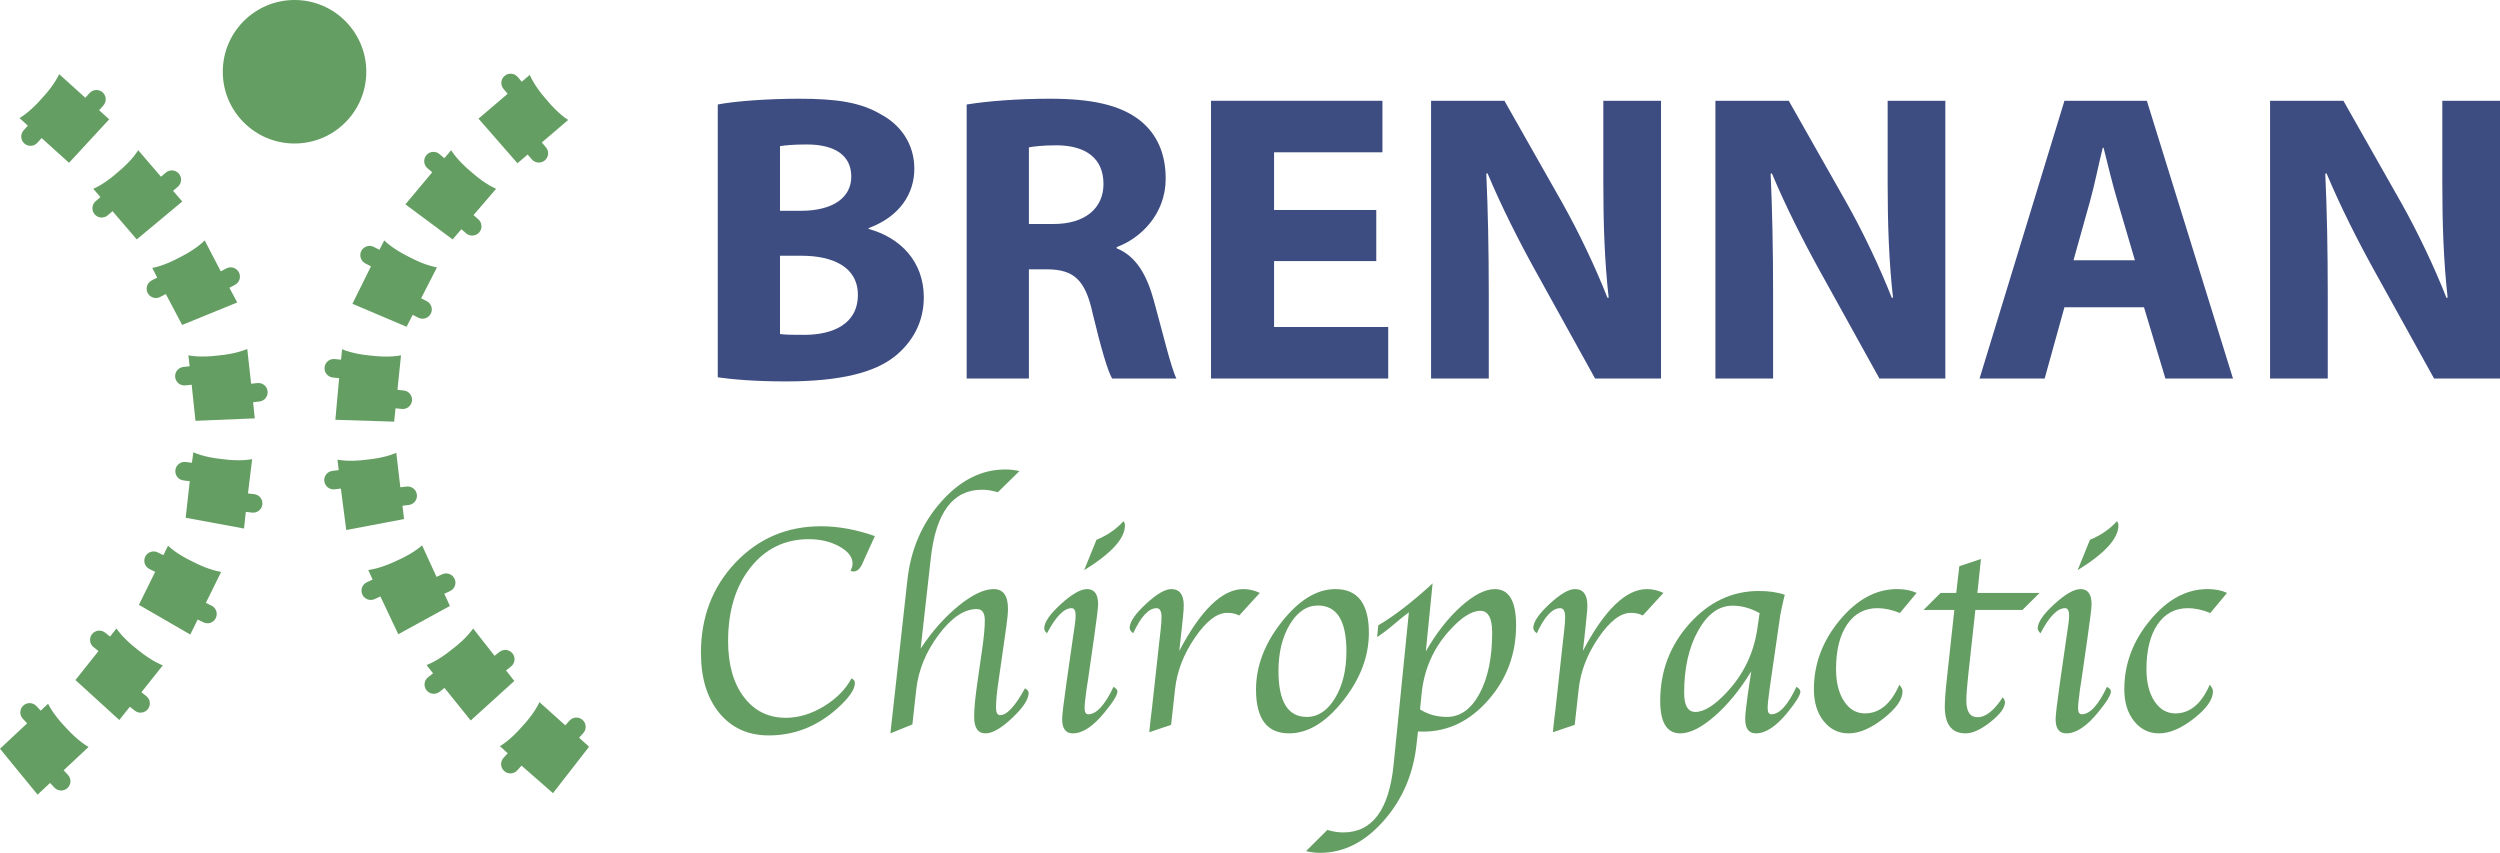 <?xml version="1.0" encoding="utf-8"?>
<!-- Generator: Adobe Illustrator 27.3.1, SVG Export Plug-In . SVG Version: 6.00 Build 0)  -->
<svg version="1.1" id="Layer_1" xmlns="http://www.w3.org/2000/svg" xmlns:xlink="http://www.w3.org/1999/xlink" x="0px" y="0px"
	 width="320px" height="109.162px" viewBox="0 0 320 109.162" style="enable-background:new 0 0 320 109.162;" xml:space="preserve"
	>
<style type="text/css">
	.st0{fill:#649E62;}
	.st1{fill:#3D4C81;}
</style>
<g>
	<circle class="st0" cx="37.701" cy="9.184" r="9.184"/>
	<g>
		<path class="st0" d="M13.141,11.827c0.487,0.44,0.525,1.191,0.086,1.678l-0.541,0.6l1.292,1.166l-5.144,5.567l-3.505-3.164
			l-0.541,0.6c-0.44,0.487-1.191,0.525-1.678,0.086s-0.525-1.191-0.086-1.678l0.541-0.6l-1.071-0.967c0,0,1.26-0.678,2.863-2.52
			c1.669-1.783,2.215-3.106,2.215-3.106l3.35,3.024l0.541-0.6C11.903,11.426,12.654,11.387,13.141,11.827z M21.22,22.097
			l-0.613,0.526l-2.916-3.396c0,0-0.709,1.243-2.591,2.8c-1.824,1.624-3.16,2.137-3.16,2.137l0.916,1.067l-0.613,0.526
			c-0.498,0.427-0.555,1.177-0.127,1.675s1.177,0.555,1.675,0.127l0.613-0.526l3.1,3.61l5.825-4.85l-1.175-1.368l0.613-0.526
			c0.498-0.427,0.555-1.177,0.127-1.675S21.718,21.669,21.22,22.097z M28.973,34.355l-0.715,0.375L26.2,30.772
			c0,0-0.97,1.052-3.153,2.147c-2.142,1.173-3.559,1.373-3.559,1.373l0.632,1.239l-0.715,0.375c-0.581,0.305-0.805,1.023-0.5,1.604
			c0.305,0.581,1.023,0.805,1.604,0.5l0.715-0.375l2.093,3.958l7.048-2.879l-1.004-1.88l0.715-0.375
			c0.581-0.305,0.805-1.023,0.5-1.604C30.272,34.274,29.554,34.05,28.973,34.355z M32.947,49.032l-0.803,0.087l-0.496-4.456
			c0,0-1.288,0.623-3.721,0.842c-2.423,0.307-3.815-0.027-3.815-0.027l0.166,1.404l-0.803,0.087
			c-0.652,0.071-1.124,0.656-1.053,1.309c0.071,0.652,0.656,1.124,1.309,1.053l0.803-0.087l0.485,4.621l7.589-0.314l-0.209-2.07
			l0.803-0.087c0.652-0.071,1.124-0.656,1.053-1.309C34.186,49.433,33.6,48.962,32.947,49.032z M32.541,63.252l-0.802-0.094
			l0.536-4.385c0,0-1.394,0.321-3.815-0.006c-2.431-0.239-3.713-0.874-3.713-0.874l-0.18,1.336l-0.802-0.094
			c-0.652-0.076-1.242,0.39-1.318,1.042c-0.076,0.652,0.39,1.242,1.042,1.318l0.802,0.094l-0.524,4.684l7.469,1.38l0.226-2.135
			l0.802,0.094c0.652,0.076,1.242-0.39,1.318-1.042C33.659,63.919,33.192,63.329,32.541,63.252z M27.078,77.524l-0.725-0.357
			l1.954-3.967c0,0-1.422-0.164-3.592-1.283c-2.21-1.039-3.206-2.067-3.206-2.067l-0.598,1.213l-0.725-0.357
			c-0.589-0.29-1.301-0.048-1.591,0.541c-0.29,0.589-0.048,1.301,0.541,1.591l0.725,0.357l-2.081,4.224l6.576,3.802l0.947-1.922
			l0.725,0.357c0.589,0.29,1.301,0.048,1.591-0.541C27.909,78.526,27.667,77.814,27.078,77.524z M18.733,89.106l-0.632-0.503
			l2.738-3.437c0,0-1.354-0.463-3.236-2.019c-1.938-1.487-2.692-2.703-2.692-2.703l-0.825,1.036l-0.632-0.503
			c-0.513-0.409-1.261-0.324-1.669,0.189c-0.409,0.513-0.324,1.261,0.189,1.669l0.632,0.503l-2.951,3.705l5.614,5.116l1.352-1.698
			l0.632,0.503c0.513,0.409,1.261,0.324,1.669-0.189C19.331,90.263,19.246,89.515,18.733,89.106z M8.697,99.186l-0.552-0.59
			l3.194-2.988c0,0-1.272-0.655-2.908-2.469c-1.701-1.753-2.27-3.065-2.27-3.065l-0.952,0.891l-0.552-0.59
			c-0.448-0.479-1.2-0.504-1.679-0.056s-0.504,1.2-0.056,1.679l0.552,0.59L0,95.838l4.811,5.878l1.599-1.497l0.552,0.59
			c0.448,0.479,1.2,0.504,1.679,0.056C9.12,100.417,9.145,99.665,8.697,99.186z"/>
		<path class="st0" d="M69.875,18.85c0.426,0.499,0.367,1.249-0.132,1.675c-0.499,0.426-1.249,0.367-1.675-0.132l-0.524-0.614l0,0
			l-1.308,1.116l-4.987-5.708l1.324-1.13l1.807-1.542l0.599-0.511l-0.524-0.614c-0.426-0.499-0.367-1.249,0.132-1.675
			c0.499-0.426,1.249-0.367,1.675,0.132l0.524,0.614l1.027-0.876c0,0,0.509,1.337,2.128,3.166c1.551,1.886,2.792,2.599,2.792,2.599
			l-3.382,2.886l0,0L69.875,18.85z M60.606,27.537L60.606,27.537l2.896-3.373c0,0-1.336-0.513-3.16-2.137
			c-1.882-1.557-2.591-2.8-2.591-2.8l-0.879,1.024l-0.613-0.526c-0.498-0.427-1.248-0.37-1.675,0.127
			c-0.427,0.498-0.37,1.248,0.127,1.675l0.613,0.526l-3.433,4.103l6.046,4.488l1.12-1.304l0,0l0.613,0.526
			c0.498,0.427,1.248,0.37,1.675-0.127c0.427-0.498,0.37-1.248-0.127-1.675L60.606,27.537z M53.905,38.181L53.905,38.181
			l2.025-3.958c0,0-1.419-0.185-3.573-1.337c-2.194-1.073-3.175-2.115-3.175-2.115l-0.615,1.202l-0.719-0.368
			c-0.584-0.299-1.3-0.068-1.599,0.517c-0.299,0.584-0.068,1.3,0.517,1.599l0.719,0.368l-2.375,4.793l6.93,2.945l0.783-1.53l0,0
			l0.719,0.368c0.584,0.299,1.3,0.068,1.599-0.517c0.299-0.584,0.068-1.3-0.517-1.599L53.905,38.181z M50.874,49.899L50.874,49.899
			l0.456-4.422c0,0-1.39,0.34-3.814,0.045c-2.434-0.207-3.725-0.824-3.725-0.824l-0.139,1.343l-0.804-0.083
			c-0.653-0.067-1.236,0.407-1.304,1.06c-0.067,0.653,0.407,1.236,1.06,1.304l0.804,0.083l-0.481,5.328l7.526,0.24l0.176-1.71h0
			l0.804,0.083c0.653,0.067,1.236-0.407,1.304-1.06c0.067-0.653-0.407-1.236-1.06-1.304L50.874,49.899z M51.242,62.371
			L51.242,62.371l-0.516-4.415c0,0-1.283,0.634-3.713,0.874c-2.42,0.328-3.815,0.006-3.815,0.006l0.157,1.341l-0.802,0.094
			c-0.652,0.076-1.118,0.666-1.042,1.318c0.076,0.652,0.666,1.118,1.318,1.042l0.802-0.094l0.689,5.305l7.398-1.403l-0.2-1.707h0
			l0.802-0.094c0.652-0.076,1.118-0.666,1.042-1.318c-0.076-0.652-0.666-1.118-1.318-1.042L51.242,62.371z M55.877,73.842
			L55.877,73.842l-1.854-4.041c0,0-1.024,0.999-3.262,1.977c-2.201,1.059-3.626,1.183-3.626,1.183l0.563,1.227l-0.734,0.337
			c-0.596,0.274-0.858,0.979-0.584,1.575c0.274,0.596,0.979,0.858,1.575,0.584l0.734-0.337l2.293,4.833l6.604-3.618l-0.717-1.562
			l0,0l0.734-0.337c0.596-0.274,0.858-0.979,0.584-1.575c-0.274-0.596-0.979-0.858-1.575-0.584L55.877,73.842z M63.305,83.944
			L63.305,83.944l-2.744-3.498c0,0-0.763,1.21-2.712,2.682c-1.894,1.542-3.251,1.995-3.251,1.995l0.833,1.062l-0.636,0.499
			c-0.516,0.405-0.606,1.152-0.202,1.668c0.405,0.516,1.152,0.606,1.668,0.202l0.636-0.499l3.355,4.167l5.58-5.056l-1.061-1.353l0,0
			l0.636-0.499c0.516-0.405,0.606-1.152,0.201-1.668c-0.405-0.516-1.152-0.606-1.668-0.202L63.305,83.944z M72.356,92.844
			L72.356,92.844l-3.307-2.971c0,0-0.543,1.324-2.208,3.111c-1.599,1.846-2.858,2.527-2.858,2.527l1.004,0.902l-0.54,0.601
			c-0.438,0.488-0.398,1.239,0.09,1.678c0.488,0.438,1.239,0.398,1.678-0.09l0.54-0.601l4.025,3.524l4.622-5.944l-1.279-1.149l0,0
			l0.54-0.601c0.438-0.488,0.398-1.239-0.09-1.678c-0.488-0.438-1.239-0.398-1.678,0.09L72.356,92.844z"/>
	</g>
	<g>
		<g>
			<path class="st1" d="M91.875,13.376c2.11-0.422,6.382-0.739,10.391-0.739c4.905,0,7.912,0.475,10.496,2.004
				c2.479,1.319,4.272,3.745,4.272,6.962c0,3.165-1.846,6.118-5.855,7.595v0.106c4.061,1.108,7.068,4.167,7.068,8.756
				c0,3.218-1.477,5.749-3.692,7.543c-2.585,2.057-6.91,3.218-13.978,3.218c-3.956,0-6.91-0.264-8.703-0.527V13.376z M99.839,26.984
				h2.637c4.22,0,6.488-1.741,6.488-4.378c0-2.69-2.057-4.114-5.696-4.114c-1.741,0-2.743,0.106-3.429,0.211V26.984z M99.839,42.755
				c0.791,0.106,1.741,0.106,3.112,0.106c3.639,0,6.857-1.371,6.857-5.116c0-3.587-3.218-5.011-7.226-5.011h-2.743V42.755z"/>
			<path class="st1" d="M123.733,13.376c2.585-0.422,6.435-0.739,10.707-0.739c5.275,0,8.967,0.791,11.499,2.796
				c2.11,1.688,3.27,4.167,3.27,7.437c0,4.536-3.218,7.648-6.277,8.756v0.158c2.479,1.002,3.85,3.376,4.747,6.646
				c1.108,4.009,2.215,8.65,2.901,10.022h-8.228c-0.58-1.002-1.424-3.903-2.479-8.281c-0.949-4.431-2.479-5.644-5.749-5.697h-2.426
				v13.978h-7.964V13.376z M131.698,28.672h3.165c4.008,0,6.382-2.004,6.382-5.116c0-3.27-2.215-4.905-5.908-4.958
				c-1.952,0-3.059,0.158-3.639,0.264V28.672z"/>
			<path class="st1" d="M176.162,33.419h-13.081v8.439h14.611v6.593h-22.681v-35.55h21.942v6.593h-13.872v7.384h13.081V33.419z"/>
			<path class="st1" d="M183.178,48.451v-35.55h9.389l7.384,13.028c2.11,3.745,4.22,8.175,5.802,12.184h0.158
				c-0.527-4.694-0.686-9.494-0.686-14.821V12.901h7.385v35.55h-8.439l-7.595-13.714c-2.11-3.798-4.431-8.386-6.171-12.553
				l-0.158,0.053c0.211,4.694,0.316,9.705,0.316,15.507v10.707H183.178z"/>
			<path class="st1" d="M219.572,48.451v-35.55h9.389l7.384,13.028c2.11,3.745,4.22,8.175,5.802,12.184h0.158
				c-0.527-4.694-0.686-9.494-0.686-14.821V12.901h7.385v35.55h-8.439l-7.595-13.714c-2.11-3.798-4.431-8.386-6.171-12.553
				l-0.158,0.053c0.211,4.694,0.316,9.705,0.316,15.507v10.707H219.572z"/>
			<path class="st1" d="M264.248,39.326l-2.531,9.125h-8.334l10.866-35.55h10.549l11.024,35.55h-8.65l-2.743-9.125H264.248z
				 M273.267,33.313l-2.216-7.543c-0.633-2.11-1.266-4.747-1.793-6.857h-0.106c-0.527,2.11-1.055,4.8-1.635,6.857l-2.11,7.543
				H273.267z"/>
			<path class="st1" d="M290.568,48.451v-35.55h9.389l7.384,13.028c2.11,3.745,4.22,8.175,5.802,12.184h0.158
				c-0.527-4.694-0.686-9.494-0.686-14.821V12.901H320v35.55h-8.439l-7.595-13.714c-2.11-3.798-4.431-8.386-6.171-12.553
				l-0.158,0.053c0.211,4.694,0.316,9.705,0.316,15.507v10.707H290.568z"/>
		</g>
		<g>
			<path class="st0" d="M108.995,86.825c0.288,0.138,0.433,0.338,0.433,0.601c0,0.827-0.758,1.916-2.273,3.269
				c-2.568,2.292-5.486,3.438-8.754,3.438c-2.643,0-4.75-0.955-6.322-2.865c-1.572-1.91-2.358-4.474-2.358-7.693
				c0-4.596,1.471-8.447,4.415-11.554c2.943-3.106,6.594-4.659,10.952-4.659c2.217,0,4.515,0.42,6.895,1.258l-1.259,2.762
				l-0.357,0.808c-0.301,0.639-0.67,0.958-1.108,0.958c-0.088,0-0.219-0.019-0.394-0.056c0.175-0.386,0.263-0.704,0.263-0.953
				c0-0.835-0.561-1.565-1.683-2.188c-1.122-0.624-2.43-0.935-3.922-0.935c-3.06,0-5.546,1.208-7.458,3.623
				c-1.912,2.415-2.868,5.556-2.868,9.423c0,2.991,0.671,5.375,2.013,7.152c1.342,1.777,3.135,2.665,5.379,2.665
				c1.618,0,3.232-0.485,4.843-1.456C107.042,89.452,108.23,88.253,108.995,86.825z"/>
			<path class="st0" d="M117.844,83.012c1.466-2.204,3.078-4.023,4.837-5.458c1.759-1.434,3.266-2.151,4.518-2.151
				c1.215,0,1.822,0.844,1.822,2.533c0,0.501-0.073,1.27-0.218,2.308l-1.002,6.999c-0.208,1.402-0.312,2.508-0.312,3.321
				c0,0.651,0.176,0.976,0.527,0.976c0.866,0,1.927-1.146,3.182-3.438c0.314,0.188,0.471,0.383,0.471,0.583
				c0,0.814-0.699,1.882-2.097,3.203c-1.398,1.321-2.535,1.982-3.413,1.982c-0.978,0-1.467-0.702-1.467-2.104
				c0-1.027,0.132-2.448,0.395-4.264l0.651-4.546c0.213-1.49,0.319-2.674,0.319-3.551c0-0.964-0.344-1.446-1.032-1.446
				c-1.599,0-3.218,1.087-4.854,3.259c-1.637,2.173-2.599,4.506-2.886,6.998l-0.5,4.509l-2.81,1.146l0.056-0.527l0.15-1.391
				l0.15-1.314l1.824-16.468c0.438-3.885,1.878-7.202,4.319-9.953c2.441-2.75,5.171-4.126,8.188-4.126
				c0.626,0,1.233,0.069,1.822,0.207l-2.76,2.706c-0.713-0.213-1.389-0.32-2.027-0.32c-3.717,0-5.901,2.908-6.552,8.725
				L117.844,83.012z"/>
			<path class="st0" d="M142.531,87.915c0.336,0.201,0.505,0.395,0.505,0.582c0,0.451-0.545,1.34-1.634,2.668
				c-1.465,1.804-2.824,2.706-4.077,2.706c-0.914,0-1.371-0.607-1.371-1.82c0-0.513,0.188-2.089,0.564-4.729l0.733-5.104
				l0.188-1.295l0.15-1.032c0.063-0.438,0.094-0.807,0.094-1.107c0-0.625-0.175-0.938-0.524-0.938c-0.972,0-2.019,1.071-3.141,3.213
				c-0.237-0.213-0.355-0.426-0.355-0.639c0-0.764,0.705-1.791,2.113-3.081c1.409-1.29,2.533-1.935,3.372-1.935
				c0.939,0,1.409,0.65,1.409,1.951c0,0.251-0.05,0.763-0.15,1.539l-0.169,1.257c-0.013,0.1-0.081,0.607-0.207,1.52l-0.77,5.367
				l-0.188,1.201c-0.163,1.188-0.244,1.983-0.244,2.383c0,0.538,0.156,0.807,0.467,0.807
				C140.343,91.428,141.421,90.257,142.531,87.915z M138.772,72.98l1.578-3.889c1.403-0.576,2.555-1.371,3.457-2.386
				c0.125,0.176,0.188,0.357,0.188,0.545C143.994,68.928,142.253,70.838,138.772,72.98z"/>
			<path class="st0" d="M150.95,83.312c2.779-5.273,5.514-7.909,8.206-7.909c0.701,0,1.403,0.163,2.103,0.489l-2.646,2.893
				c-0.401-0.226-0.914-0.339-1.54-0.339c-1.301,0-2.675,1.056-4.121,3.166c-1.445,2.11-2.293,4.305-2.543,6.585l-0.508,4.584
				l-2.793,0.939l0.056-0.564l0.132-1.221l0.15-1.221l0.985-8.942l0.114-0.977c0.087-0.739,0.131-1.34,0.131-1.803
				c0-0.764-0.213-1.146-0.639-1.146c-1.003,0-2,1.071-2.991,3.213c-0.313-0.238-0.463-0.482-0.451-0.733
				c0.038-0.764,0.737-1.775,2.098-3.034c1.361-1.259,2.437-1.888,3.228-1.888c1.066,0,1.599,0.702,1.599,2.104
				c0,0.338-0.031,0.796-0.094,1.371l-0.132,1.315l-0.173,1.578L150.95,83.312z"/>
			<path class="st0" d="M164.997,93.87c-2.819,0-4.227-1.866-4.227-5.598c0-3.006,1.101-5.902,3.306-8.689
				c2.204-2.787,4.49-4.18,6.857-4.18c2.856,0,4.283,1.866,4.283,5.598c0,3.019-1.102,5.918-3.306,8.698
				C169.707,92.48,167.402,93.87,164.997,93.87z M167.27,91.766c1.44,0,2.646-0.801,3.616-2.405c0.971-1.603,1.457-3.6,1.457-5.993
				c0-3.907-1.215-5.861-3.645-5.861c-1.428,0-2.627,0.805-3.597,2.414c-0.971,1.609-1.457,3.604-1.457,5.983
				C163.644,89.812,164.853,91.766,167.27,91.766z"/>
			<path class="st0" d="M181.502,93.626l-0.167,1.481c-0.388,3.873-1.79,7.184-4.206,9.933c-2.416,2.749-5.133,4.123-8.15,4.123
				c-0.626,0-1.226-0.075-1.803-0.226l2.722-2.705c0.714,0.213,1.389,0.32,2.028,0.32c3.73,0,5.883-2.9,6.459-8.698l1.951-19.481
				c-0.588,0.439-1.218,0.946-1.893,1.522c-0.825,0.702-1.549,1.252-2.174,1.653l0.15-1.503c2.112-1.252,4.43-3.043,6.954-5.373
				l-0.868,8.706c1.33-2.332,2.823-4.243,4.479-5.735c1.656-1.492,3.111-2.238,4.366-2.238c1.806,0,2.71,1.542,2.71,4.626
				c0,3.674-1.183,6.861-3.548,9.563c-2.365,2.702-5.156,4.053-8.372,4.053L181.502,93.626z M181.764,90.809
				c1.016,0.638,2.163,0.956,3.442,0.956c1.717,0,3.112-1,4.184-3.001c1.072-2.001,1.608-4.597,1.608-7.785
				c0-1.863-0.508-2.795-1.524-2.795c-1.116,0-2.439,0.85-3.969,2.551c-2.045,2.264-3.224,4.947-3.537,8.048L181.764,90.809z"/>
			<path class="st0" d="M202.612,83.312c2.779-5.273,5.515-7.909,8.206-7.909c0.701,0,1.402,0.163,2.103,0.489l-2.647,2.893
				c-0.401-0.226-0.914-0.339-1.539-0.339c-1.301,0-2.675,1.056-4.121,3.166c-1.445,2.11-2.293,4.305-2.543,6.585l-0.508,4.584
				l-2.793,0.939l0.056-0.564l0.132-1.221l0.151-1.221l0.985-8.942l0.113-0.977c0.088-0.739,0.132-1.34,0.132-1.803
				c0-0.764-0.213-1.146-0.639-1.146c-1.003,0-2,1.071-2.991,3.213c-0.313-0.238-0.464-0.482-0.451-0.733
				c0.038-0.764,0.737-1.775,2.098-3.034c1.361-1.259,2.437-1.888,3.228-1.888c1.066,0,1.599,0.702,1.599,2.104
				c0,0.338-0.031,0.796-0.094,1.371l-0.132,1.315l-0.173,1.578L202.612,83.312z"/>
			<path class="st0" d="M224.16,85.924c-1.414,2.33-2.968,4.236-4.663,5.72c-1.695,1.484-3.168,2.226-4.419,2.226
				c-1.714,0-2.571-1.384-2.571-4.152c0-3.807,1.249-7.104,3.748-9.891c2.499-2.786,5.458-4.18,8.877-4.18
				c1.302,0,2.411,0.163,3.325,0.488c-0.063,0.225-0.1,0.363-0.113,0.413l-0.226,0.994c-0.15,0.688-0.232,1.088-0.244,1.201
				l-1.202,8.294l-0.169,1.201c-0.163,1.188-0.245,1.983-0.245,2.383c0,0.538,0.156,0.807,0.468,0.807
				c1.047,0,2.12-1.171,3.217-3.513c0.336,0.201,0.505,0.401,0.505,0.601c0,0.439-0.539,1.321-1.615,2.649
				c-1.465,1.804-2.825,2.706-4.077,2.706c-0.914,0-1.371-0.614-1.371-1.841c0-0.376,0.044-0.895,0.132-1.559l0.189-1.503
				l0.245-1.653L224.16,85.924z M225.232,78.483c-1.141-0.637-2.293-0.956-3.458-0.956c-1.755,0-3.227,1.069-4.418,3.208
				c-1.191,2.139-1.786,4.79-1.786,7.954c0,1.626,0.483,2.439,1.448,2.439c1.115,0,2.462-0.85,4.041-2.551
				c2.13-2.289,3.421-4.978,3.872-8.067L225.232,78.483z"/>
			<path class="st0" d="M245.328,75.892l-2.142,2.574c-1.002-0.413-1.96-0.62-2.875-0.62c-1.641,0-2.934,0.695-3.879,2.085
				s-1.418,3.294-1.418,5.711c0,1.703,0.341,3.075,1.024,4.114c0.682,1.04,1.574,1.559,2.677,1.559c1.866,0,3.332-1.221,4.396-3.663
				c0.276,0.301,0.414,0.582,0.414,0.845c0,1.04-0.811,2.195-2.433,3.466c-1.622,1.271-3.109,1.907-4.462,1.907
				c-1.303,0-2.37-0.523-3.203-1.569c-0.833-1.046-1.249-2.402-1.249-4.067c0-3.243,1.102-6.193,3.306-8.848
				c2.204-2.655,4.653-3.983,7.346-3.983C243.806,75.403,244.638,75.566,245.328,75.892z"/>
			<path class="st0" d="M252.847,78.071l-0.91,8.304c-0.163,1.49-0.244,2.592-0.244,3.306c0,1.415,0.481,2.123,1.442,2.123
				c1.036,0,2.109-0.852,3.22-2.555c0.187,0.238,0.281,0.451,0.281,0.639c0,0.702-0.617,1.54-1.85,2.518
				c-1.234,0.977-2.295,1.465-3.184,1.465c-1.778,0-2.668-1.14-2.668-3.419c0-0.839,0.106-2.198,0.32-4.076l0.901-8.304h-3.944
				l2.186-2.179h2l0.398-3.419l2.767-0.921l-0.456,4.34h7.966l-2.202,2.179H252.847z"/>
			<path class="st0" d="M269.696,87.915c0.336,0.201,0.505,0.395,0.505,0.582c0,0.451-0.545,1.34-1.634,2.668
				c-1.465,1.804-2.825,2.706-4.077,2.706c-0.914,0-1.371-0.607-1.371-1.82c0-0.513,0.188-2.089,0.564-4.729l0.733-5.104
				l0.188-1.295l0.15-1.032c0.063-0.438,0.094-0.807,0.094-1.107c0-0.625-0.175-0.938-0.524-0.938c-0.972,0-2.02,1.071-3.142,3.213
				c-0.237-0.213-0.355-0.426-0.355-0.639c0-0.764,0.705-1.791,2.113-3.081c1.409-1.29,2.533-1.935,3.372-1.935
				c0.939,0,1.409,0.65,1.409,1.951c0,0.251-0.05,0.763-0.15,1.539l-0.169,1.257c-0.013,0.1-0.082,0.607-0.207,1.52l-0.77,5.367
				l-0.188,1.201c-0.163,1.188-0.245,1.983-0.245,2.383c0,0.538,0.156,0.807,0.468,0.807
				C267.507,91.428,268.586,90.257,269.696,87.915z M265.936,72.98l1.578-3.889c1.402-0.576,2.555-1.371,3.457-2.386
				c0.125,0.176,0.188,0.357,0.188,0.545C271.158,68.928,269.418,70.838,265.936,72.98z"/>
			<path class="st0" d="M285.061,75.892l-2.142,2.574c-1.002-0.413-1.96-0.62-2.875-0.62c-1.641,0-2.934,0.695-3.879,2.085
				c-0.946,1.39-1.418,3.294-1.418,5.711c0,1.703,0.341,3.075,1.024,4.114c0.682,1.04,1.574,1.559,2.677,1.559
				c1.866,0,3.332-1.221,4.396-3.663c0.276,0.301,0.414,0.582,0.414,0.845c0,1.04-0.811,2.195-2.433,3.466
				c-1.622,1.271-3.109,1.907-4.462,1.907c-1.303,0-2.37-0.523-3.203-1.569c-0.833-1.046-1.249-2.402-1.249-4.067
				c0-3.243,1.102-6.193,3.306-8.848c2.204-2.655,4.653-3.983,7.346-3.983C283.539,75.403,284.371,75.566,285.061,75.892z"/>
		</g>
	</g>
</g>
</svg>
